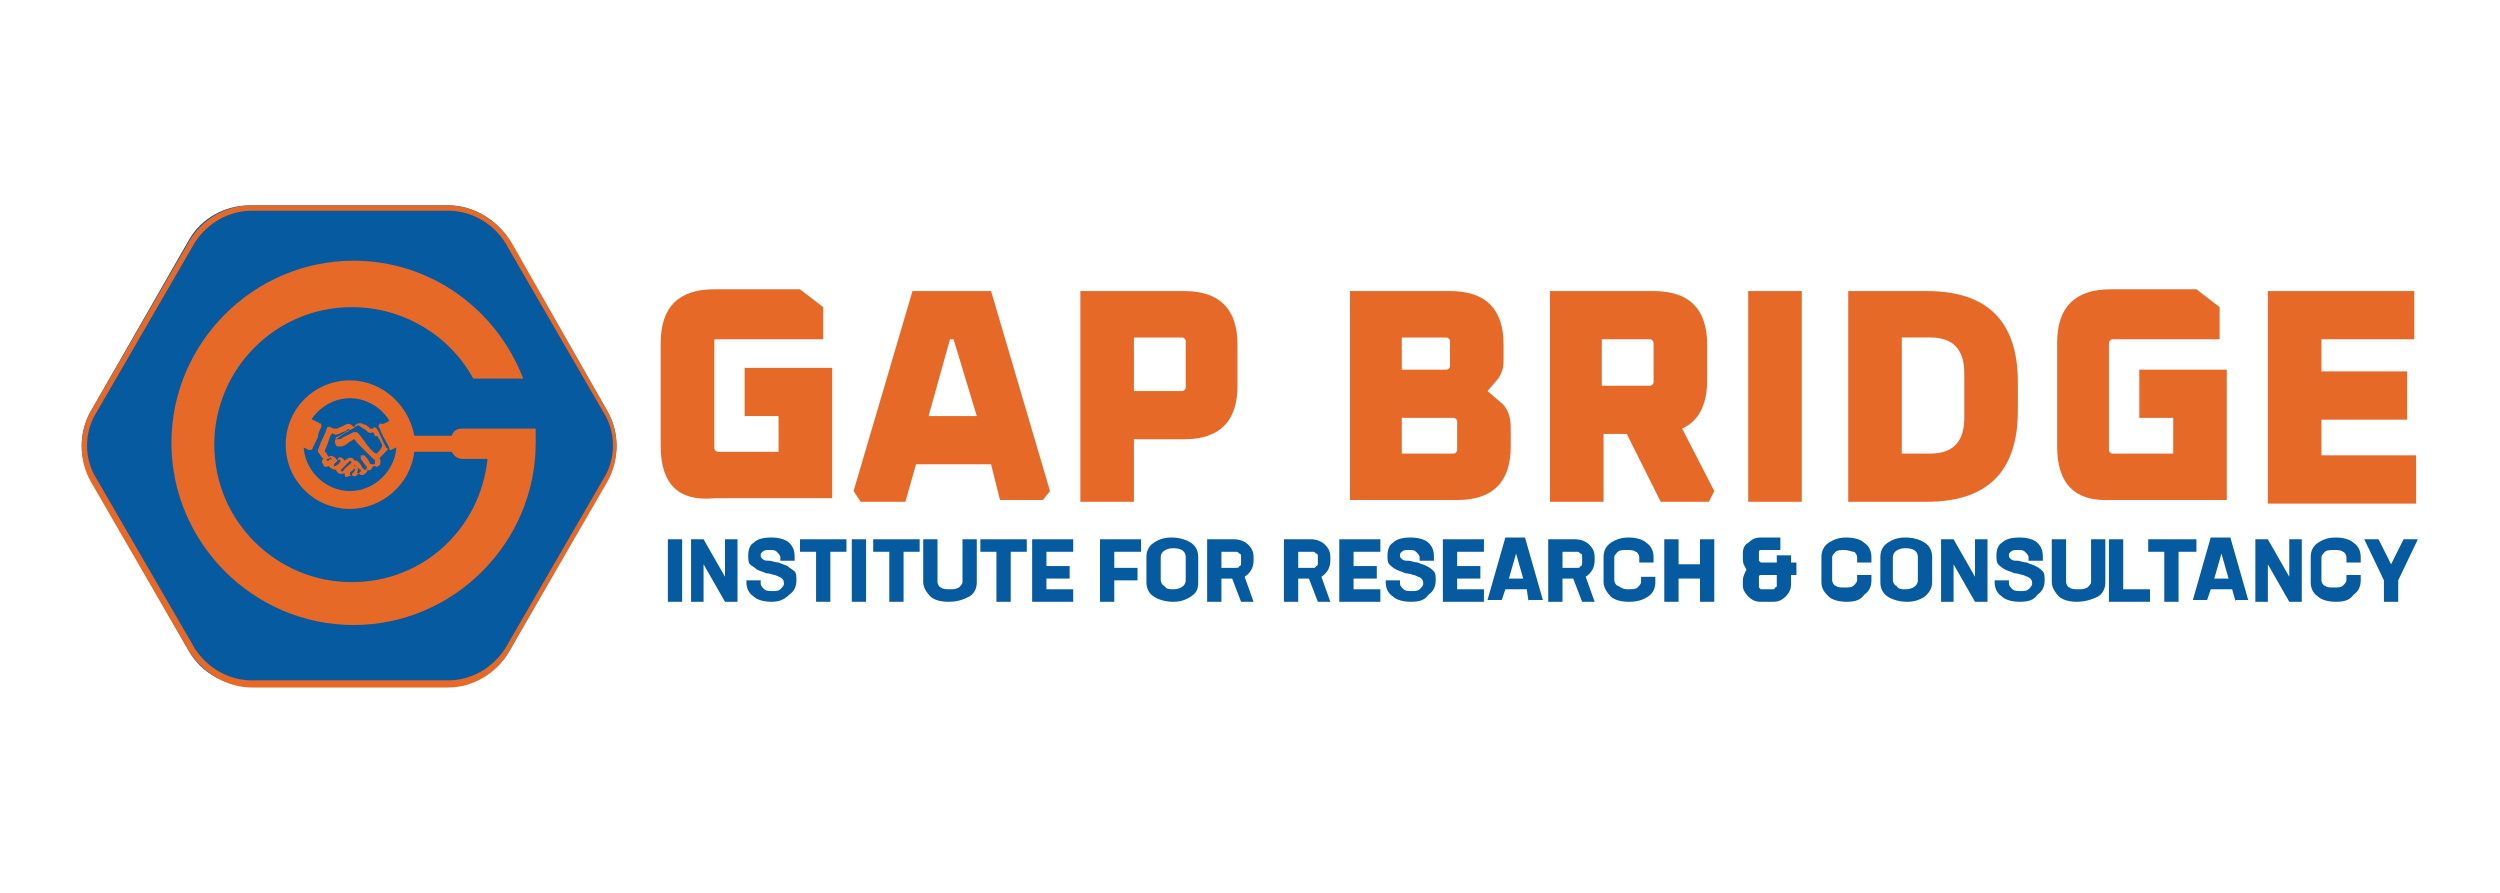 <?xml version="1.0" encoding="utf-8"?>
<!-- Generator: Adobe Illustrator 26.0.1, SVG Export Plug-In . SVG Version: 6.00 Build 0)  -->
<svg version="1.1" id="Layer_1" xmlns="http://www.w3.org/2000/svg" xmlns:xlink="http://www.w3.org/1999/xlink" x="0px" y="0px"
	 viewBox="0 0 140 50" style="enable-background:new 0 0 140 50;" xml:space="preserve">
<style type="text/css">
	.st0{fill:#E76928;}
	.st1{fill:#055AA0;}
</style>
<g>
	<g>
		<g>
			<g>
				<path class="st0" d="M37,25v-5.8c0-2,1-3,3-3h4.8l1.3,1V19h-6C40,19,40,19,40,19.1v6c0,0.1,0.1,0.2,0.2,0.2h3.4v-2h-1.9v-2.7
					h4.9v7.3H40C38,28.1,37,27.1,37,25z"/>
				<path class="st0" d="M47.8,27.5l3.3-11.2h4.4l3.3,11.2l-0.4,0.5H56L55.5,26h-4.2l-0.6,2.1h-2.5L47.8,27.5z M52,23.3h2.7L53.4,19
					h-0.2L52,23.3z"/>
				<path class="st0" d="M60.5,28.1V16.3h5.8c2,0,3,1,3,3v2.3c0,2-1,3-3,3h-2.8v3.5H60.5z M63.5,21.9h2.7c0.1,0,0.2-0.1,0.2-0.2
					v-2.6c0-0.1-0.1-0.2-0.2-0.2h-2.7V21.9z"/>
				<path class="st0" d="M75.6,28.1V16.3h5.6c2,0,3,1,3,3v0.9c0,0.4-0.1,0.7-0.3,1l-0.6,0.7l0.7,0.6c0.4,0.3,0.6,0.8,0.6,1.4V25
					c0,2-1,3-3,3H75.6z M78.5,20.7h2.5c0.1,0,0.2-0.1,0.2-0.2v-1.4c0-0.1-0.1-0.2-0.2-0.2h-2.5V20.7z M78.5,25.4h2.9
					c0.1,0,0.2-0.1,0.2-0.2v-1.6c0-0.1-0.1-0.2-0.2-0.2h-2.9V25.4z"/>
				<path class="st0" d="M86.8,28.1V16.3h5.8c2,0,3,1,3,3v2c0,1.4-0.5,2.3-1.4,2.7l1.8,3.5l-0.3,0.6H93l-1.9-3.8h-1.3v3.8H86.8z
					 M89.7,21.6h2.7c0.1,0,0.2-0.1,0.2-0.2v-2.2c0-0.1-0.1-0.2-0.2-0.2h-2.7V21.6z"/>
				<path class="st0" d="M97.9,28.1V16.3h3v11.8H97.9z"/>
				<path class="st0" d="M103.5,28.1V16.3h4.4c3.4,0,5.1,1.7,5.1,5.1V23c0,3.4-1.7,5.1-5.1,5.1H103.5z M106.5,25.4h1.6
					c1.3,0,1.9-0.7,1.9-2v-2.5c0-1.3-0.6-2-1.9-2h-1.6V25.4z"/>
				<path class="st0" d="M115.2,25v-5.8c0-2,1-3,3-3h4.8l1.3,1V19h-6c-0.1,0-0.2,0.1-0.2,0.2v6c0,0.1,0.1,0.2,0.2,0.2h3.4v-2h-1.9
					v-2.7h4.9v7.3h-6.5C116.2,28.1,115.2,27.1,115.2,25z"/>
				<path class="st0" d="M127,28.1V16.3h8.2V19H130v1.8h4.8v2.7H130v2h5.3v2.7H127z"/>
			</g>
		</g>
		<g>
			<path class="st1" d="M37.4,33.7v-3.5h0.8v3.5H37.4z"/>
			<path class="st1" d="M40.6,30.2h0.7v3.5h-0.7l-1.2-2.1v2.1h-0.7v-3.5h0.7l1.2,2.1V30.2z"/>
			<path class="st1" d="M43.2,33.7c-0.4,0-0.8-0.1-1-0.3c-0.3-0.2-0.4-0.5-0.4-0.8v-0.1h0.8v0.2c0,0.1,0.1,0.2,0.2,0.3
				c0.1,0.1,0.3,0.1,0.5,0.1c0.1,0,0.3,0,0.4-0.1c0.1-0.1,0.2-0.2,0.2-0.3c0-0.1,0-0.2-0.1-0.3c-0.1-0.1-0.2-0.1-0.4-0.2
				c-0.1,0-0.3-0.1-0.5-0.1c-0.2-0.1-0.3-0.1-0.5-0.2c-0.1-0.1-0.3-0.2-0.4-0.3c-0.1-0.1-0.1-0.3-0.1-0.5c0-0.3,0.1-0.6,0.3-0.7
				c0.2-0.2,0.5-0.3,1-0.3c0.4,0,0.8,0.1,1,0.3c0.2,0.2,0.3,0.4,0.3,0.8v0.2h-0.8v-0.2c0-0.1-0.1-0.2-0.2-0.3s-0.2-0.1-0.4-0.1
				c-0.2,0-0.3,0-0.4,0.1c-0.1,0.1-0.1,0.1-0.1,0.2c0,0.1,0,0.1,0.1,0.2c0.1,0.1,0.2,0.1,0.4,0.1c0.1,0,0.3,0.1,0.5,0.1
				c0.2,0.1,0.3,0.1,0.5,0.2c0.1,0.1,0.3,0.2,0.4,0.3c0.1,0.1,0.1,0.3,0.1,0.5c0,0.3-0.1,0.6-0.4,0.8C43.9,33.6,43.6,33.7,43.2,33.7
				z"/>
			<path class="st1" d="M47.4,30.2v0.7h-0.9v2.8h-0.8v-2.8h-0.9v-0.7H47.4z"/>
			<path class="st1" d="M47.7,33.7v-3.5h0.8v3.5H47.7z"/>
			<path class="st1" d="M51.5,30.2v0.7h-0.9v2.8h-0.8v-2.8h-0.9v-0.7H51.5z"/>
			<path class="st1" d="M53.1,33.7c-0.4,0-0.8-0.1-1-0.3s-0.4-0.5-0.4-0.8v-2.4h0.8v2.4c0,0.1,0.1,0.3,0.2,0.3
				c0.1,0.1,0.3,0.1,0.5,0.1s0.3,0,0.5-0.1c0.1-0.1,0.2-0.2,0.2-0.3v-2.4h0.8v2.4c0,0.3-0.1,0.6-0.4,0.8
				C53.9,33.6,53.6,33.7,53.1,33.7z"/>
			<path class="st1" d="M57.5,30.2v0.7h-0.9v2.8h-0.8v-2.8h-0.9v-0.7H57.5z"/>
			<path class="st1" d="M60.1,30.9h-1.5v0.8h1.3v0.7h-1.3V33h1.5v0.7h-2.3v-3.5h2.3V30.9z"/>
			<path class="st1" d="M63.9,30.9h-1.5v0.9h1.3v0.7h-1.3v1.2h-0.8v-3.5h2.3V30.9z"/>
			<path class="st1" d="M66.7,33.4c-0.3,0.2-0.6,0.3-1,0.3c-0.4,0-0.8-0.1-1.1-0.3c-0.3-0.2-0.4-0.5-0.4-0.8v-1.4
				c0-0.3,0.1-0.6,0.4-0.8c0.3-0.2,0.6-0.3,1-0.3c0.4,0,0.8,0.1,1.1,0.3c0.3,0.2,0.4,0.5,0.4,0.8v1.4C67.1,33,67,33.2,66.7,33.4z
				 M65.7,33c0.4,0,0.7-0.2,0.7-0.5v-1.3c0-0.3-0.2-0.5-0.7-0.5c-0.4,0-0.7,0.2-0.7,0.5v1.3c0,0.1,0.1,0.3,0.2,0.3
				C65.3,33,65.5,33,65.7,33z"/>
			<path class="st1" d="M69.5,33.7L69,32.4h-0.6v1.3h-0.8v-3.5h1.5c0.3,0,0.6,0.1,0.8,0.3c0.2,0.2,0.3,0.4,0.3,0.7v0.2
				c0,0.4-0.2,0.7-0.5,0.9l0.5,1.4H69.5z M68.4,30.9v0.9h0.8c0.1,0,0.2,0,0.2-0.1c0.1,0,0.1-0.1,0.1-0.2v-0.3c0-0.1,0-0.2-0.1-0.2
				c-0.1-0.1-0.1-0.1-0.2-0.1H68.4z"/>
			<path class="st1" d="M73.8,33.7l-0.5-1.3h-0.6v1.3h-0.8v-3.5h1.5c0.3,0,0.6,0.1,0.8,0.3c0.2,0.2,0.3,0.4,0.3,0.7v0.2
				c0,0.4-0.2,0.7-0.5,0.9l0.5,1.4H73.8z M72.7,30.9v0.9h0.8c0.1,0,0.2,0,0.2-0.1c0.1,0,0.1-0.1,0.1-0.2v-0.3c0-0.1,0-0.2-0.1-0.2
				c-0.1-0.1-0.1-0.1-0.2-0.1H72.7z"/>
			<path class="st1" d="M77.3,30.9h-1.5v0.8h1.3v0.7h-1.3V33h1.5v0.7H75v-3.5h2.3V30.9z"/>
			<path class="st1" d="M79,33.7c-0.4,0-0.8-0.1-1-0.3c-0.3-0.2-0.4-0.5-0.4-0.8v-0.1h0.8v0.2c0,0.1,0.1,0.2,0.2,0.3
				c0.1,0.1,0.3,0.1,0.5,0.1c0.1,0,0.3,0,0.4-0.1c0.1-0.1,0.2-0.2,0.2-0.3c0-0.1,0-0.2-0.1-0.3c-0.1-0.1-0.2-0.1-0.4-0.2
				c-0.1,0-0.3-0.1-0.5-0.1c-0.2-0.1-0.3-0.1-0.5-0.2s-0.3-0.2-0.4-0.3c-0.1-0.1-0.1-0.3-0.1-0.5c0-0.3,0.1-0.6,0.3-0.7
				c0.2-0.2,0.5-0.3,1-0.3c0.4,0,0.8,0.1,1,0.3s0.3,0.4,0.3,0.8v0.2h-0.8v-0.2c0-0.1-0.1-0.2-0.2-0.3s-0.2-0.1-0.4-0.1
				c-0.2,0-0.3,0-0.4,0.1c-0.1,0.1-0.1,0.1-0.1,0.2c0,0.1,0,0.1,0.1,0.2c0.1,0.1,0.2,0.1,0.4,0.1c0.1,0,0.3,0.1,0.5,0.1
				c0.2,0.1,0.3,0.1,0.5,0.2s0.3,0.2,0.4,0.3c0.1,0.1,0.1,0.3,0.1,0.5c0,0.3-0.1,0.6-0.4,0.8C79.8,33.6,79.5,33.7,79,33.7z"/>
			<path class="st1" d="M83.1,30.9h-1.5v0.8h1.3v0.7h-1.3V33h1.5v0.7h-2.3v-3.5h2.3V30.9z"/>
			<path class="st1" d="M85.6,33.7L85.5,33h-1.2l-0.2,0.6h-0.8l1-3.5h1.1l1,3.5H85.6z M85.3,32.4L84.9,31l-0.4,1.4H85.3z"/>
			<path class="st1" d="M88.6,33.7l-0.5-1.3h-0.6v1.3h-0.8v-3.5h1.5c0.3,0,0.6,0.1,0.8,0.3c0.2,0.2,0.3,0.4,0.3,0.7v0.2
				c0,0.4-0.2,0.7-0.5,0.9l0.5,1.4H88.6z M87.5,30.9v0.9h0.8c0.1,0,0.2,0,0.2-0.1c0.1,0,0.1-0.1,0.1-0.2v-0.3c0-0.1,0-0.2-0.1-0.2
				c-0.1-0.1-0.1-0.1-0.2-0.1H87.5z"/>
			<path class="st1" d="M91.2,33.7c-0.4,0-0.8-0.1-1-0.3s-0.4-0.5-0.4-0.8v-1.4c0-0.3,0.1-0.6,0.4-0.8c0.3-0.2,0.6-0.3,1-0.3
				c0.4,0,0.8,0.1,1,0.3c0.3,0.2,0.4,0.5,0.4,0.8v0.3h-0.8v-0.3c0-0.1-0.1-0.3-0.2-0.3c-0.1-0.1-0.3-0.1-0.5-0.1
				c-0.2,0-0.4,0-0.5,0.1c-0.1,0.1-0.2,0.2-0.2,0.3v1.3c0,0.1,0.1,0.3,0.2,0.3C90.9,33,91,33,91.2,33c0.2,0,0.4,0,0.5-0.1
				c0.1-0.1,0.2-0.2,0.2-0.3v-0.3h0.8v0.3c0,0.3-0.1,0.6-0.4,0.8C92,33.6,91.7,33.7,91.2,33.7z"/>
			<path class="st1" d="M95.2,30.2h0.8v3.5h-0.8v-1.3h-1.2v1.3h-0.8v-3.5h0.8v1.4h1.2V30.2z"/>
			<path class="st1" d="M100.6,31.6v0.6h-0.3v0.5c0,0.3-0.1,0.5-0.3,0.7c-0.2,0.2-0.4,0.3-0.7,0.3h-0.7c-0.3,0-0.5-0.1-0.7-0.3
				c-0.2-0.2-0.3-0.4-0.3-0.6v-0.3c0-0.2,0.1-0.4,0.2-0.6c-0.1-0.2-0.2-0.3-0.2-0.6v-0.3c0-0.3,0.1-0.5,0.3-0.6
				c0.2-0.2,0.4-0.3,0.7-0.3h1.1v0.7h-1.1c0,0-0.1,0-0.1,0.1c0,0,0,0.1,0,0.1v0.3c0,0.1,0,0.1,0,0.1c0,0,0.1,0.1,0.1,0.1h0.9v-0.4
				h0.8v0.4H100.6z M99.5,32.8v-0.6h-0.9c0,0-0.1,0-0.1,0.1c0,0,0,0.1,0,0.1v0.4c0,0.1,0,0.1,0,0.1c0,0,0.1,0.1,0.1,0.1h0.7
				c0,0,0.1,0,0.1-0.1C99.4,32.9,99.5,32.9,99.5,32.8z"/>
			<path class="st1" d="M103.4,33.7c-0.4,0-0.8-0.1-1-0.3S102,33,102,32.6v-1.4c0-0.3,0.1-0.6,0.4-0.8c0.3-0.2,0.6-0.3,1-0.3
				c0.4,0,0.8,0.1,1,0.3c0.3,0.2,0.4,0.5,0.4,0.8v0.3H104v-0.3c0-0.1-0.1-0.3-0.2-0.3s-0.3-0.1-0.5-0.1c-0.2,0-0.4,0-0.5,0.1
				c-0.1,0.1-0.2,0.2-0.2,0.3v1.3c0,0.1,0.1,0.3,0.2,0.3c0.1,0.1,0.3,0.1,0.5,0.1c0.2,0,0.4,0,0.5-0.1c0.1-0.1,0.2-0.2,0.2-0.3v-0.3
				h0.8v0.3c0,0.3-0.1,0.6-0.4,0.8C104.2,33.6,103.9,33.7,103.4,33.7z"/>
			<path class="st1" d="M107.8,33.4c-0.3,0.2-0.6,0.3-1,0.3c-0.4,0-0.8-0.1-1.1-0.3c-0.3-0.2-0.4-0.5-0.4-0.8v-1.4
				c0-0.3,0.1-0.6,0.4-0.8c0.3-0.2,0.6-0.3,1-0.3s0.8,0.1,1.1,0.3c0.3,0.2,0.4,0.5,0.4,0.8v1.4C108.2,33,108,33.2,107.8,33.4z
				 M106.7,33c0.4,0,0.7-0.2,0.7-0.5v-1.3c0-0.3-0.2-0.5-0.7-0.5c-0.4,0-0.7,0.2-0.7,0.5v1.3c0,0.1,0.1,0.3,0.2,0.3
				C106.3,33,106.5,33,106.7,33z"/>
			<path class="st1" d="M110.6,30.2h0.7v3.5h-0.7l-1.2-2.1v2.1h-0.7v-3.5h0.7l1.2,2.1V30.2z"/>
			<path class="st1" d="M113.1,33.7c-0.4,0-0.8-0.1-1-0.3c-0.3-0.2-0.4-0.5-0.4-0.8v-0.1h0.8v0.2c0,0.1,0.1,0.2,0.2,0.3
				c0.1,0.1,0.3,0.1,0.5,0.1c0.1,0,0.3,0,0.4-0.1c0.1-0.1,0.2-0.2,0.2-0.3c0-0.1,0-0.2-0.1-0.3c-0.1-0.1-0.2-0.1-0.4-0.2
				c-0.1,0-0.3-0.1-0.5-0.1c-0.2-0.1-0.3-0.1-0.5-0.2s-0.3-0.2-0.4-0.3c-0.1-0.1-0.1-0.3-0.1-0.5c0-0.3,0.1-0.6,0.3-0.7
				c0.2-0.2,0.5-0.3,1-0.3c0.4,0,0.8,0.1,1,0.3s0.3,0.4,0.3,0.8v0.2h-0.8v-0.2c0-0.1-0.1-0.2-0.2-0.3s-0.2-0.1-0.4-0.1
				c-0.2,0-0.3,0-0.4,0.1c-0.1,0.1-0.1,0.1-0.1,0.2c0,0.1,0,0.1,0.1,0.2c0.1,0.1,0.2,0.1,0.4,0.1c0.1,0,0.3,0.1,0.5,0.1
				c0.2,0.1,0.3,0.1,0.5,0.2s0.3,0.2,0.4,0.3c0.1,0.1,0.1,0.3,0.1,0.5c0,0.3-0.1,0.6-0.4,0.8C113.9,33.6,113.6,33.7,113.1,33.7z"/>
			<path class="st1" d="M116.3,33.7c-0.4,0-0.8-0.1-1-0.3s-0.4-0.5-0.4-0.8v-2.4h0.8v2.4c0,0.1,0.1,0.3,0.2,0.3
				c0.1,0.1,0.3,0.1,0.5,0.1s0.3,0,0.5-0.1c0.1-0.1,0.2-0.2,0.2-0.3v-2.4h0.8v2.4c0,0.3-0.1,0.6-0.4,0.8
				C117.1,33.6,116.7,33.7,116.3,33.7z"/>
			<path class="st1" d="M118.9,33h1.5v0.7h-2.3v-3.5h0.8V33z"/>
			<path class="st1" d="M123,30.2v0.7H122v2.8h-0.8v-2.8h-0.9v-0.7H123z"/>
			<path class="st1" d="M125.2,33.7L125,33h-1.2l-0.2,0.6h-0.8l1-3.5h1.1l1,3.5H125.2z M124.8,32.4l-0.4-1.4l-0.4,1.4H124.8z"/>
			<path class="st1" d="M128.2,30.2h0.7v3.5h-0.7l-1.2-2.1v2.1h-0.7v-3.5h0.7l1.2,2.1V30.2z"/>
			<path class="st1" d="M130.8,33.7c-0.4,0-0.8-0.1-1-0.3c-0.3-0.2-0.4-0.5-0.4-0.8v-1.4c0-0.3,0.1-0.6,0.4-0.8
				c0.3-0.2,0.6-0.3,1-0.3c0.4,0,0.8,0.1,1,0.3c0.3,0.2,0.4,0.5,0.4,0.8v0.3h-0.8v-0.3c0-0.1-0.1-0.3-0.2-0.3
				c-0.1-0.1-0.3-0.1-0.5-0.1c-0.2,0-0.4,0-0.5,0.1c-0.1,0.1-0.2,0.2-0.2,0.3v1.3c0,0.1,0.1,0.3,0.2,0.3c0.1,0.1,0.3,0.1,0.5,0.1
				c0.2,0,0.4,0,0.5-0.1c0.1-0.1,0.2-0.2,0.2-0.3v-0.3h0.8v0.3c0,0.3-0.1,0.6-0.4,0.8C131.6,33.6,131.3,33.7,130.8,33.7z"/>
			<path class="st1" d="M135.4,30.2l-1.1,2.3v1.2h-0.8v-1.2l-1.1-2.3h0.8l0.7,1.4l0.7-1.4H135.4z"/>
		</g>
	</g>
	<g>
		<g>
			<path class="st1" d="M25.1,11.5H14c-1.4,0-2.7,0.7-3.4,1.9l-5.5,9.6c-0.7,1.2-0.7,2.7,0,3.9l5.5,9.6c0.7,1.2,2,1.9,3.4,1.9h11.1
				c1.4,0,2.7-0.7,3.4-1.9l5.5-9.6c0.7-1.2,0.7-2.7,0-3.9l-5.5-9.6C27.8,12.3,26.5,11.5,25.1,11.5z"/>
		</g>
		<g>
			<path class="st0" d="M25.9,24c-0.3,0-0.5,0.1-0.6,0.4h-2.1c-0.3-1.7-1.8-3.1-3.6-3.1c-2,0-3.6,1.6-3.6,3.6c0,2,1.6,3.6,3.6,3.6
				c1.8,0,3.4-1.4,3.6-3.2h2.1c0.1,0.2,0.3,0.4,0.6,0.4h1.4c-0.4,3.9-3.6,6.9-7.6,6.9c-4.2,0-7.7-3.4-7.7-7.7c0-4.2,3.4-7.7,7.7-7.7
				c2.9,0,5.5,1.6,6.8,4h2.8c-1.5-3.9-5.2-6.6-9.5-6.6c-5.6,0-10.2,4.6-10.2,10.2c0,5.6,4.6,10.2,10.2,10.2
				c5.6,0,10.2-4.6,10.2-10.2c0,0,0,0,0,0V24H25.9z M19.6,27.5c-1.4,0-2.6-1.2-2.6-2.6c0-1.4,1.2-2.6,2.6-2.6s2.6,1.2,2.6,2.6
				C22.2,26.3,21,27.5,19.6,27.5z"/>
			<g>
				<g>
					<path class="st0" d="M19.3,26.5c-0.3,0.1-0.4,0-0.5-0.2c-0.2,0-0.3-0.1-0.4-0.2c-0.2,0.1-0.3,0-0.3-0.1c-0.1-0.1-0.1-0.2,0-0.3
						c-0.1-0.1-0.2-0.3-0.3-0.4c0,0,0-0.1,0-0.1c0.1-0.2,0.1-0.3,0.2-0.5c0.1-0.2,0.2-0.4,0.3-0.7c0-0.1,0.1-0.1,0.2-0.1
						c0,0,0.1,0.1,0.2,0.1c0.1,0,0.1,0,0.2,0c0.1-0.1,0.3-0.1,0.4-0.2c0.2-0.1,0.3-0.1,0.5,0.1c0.1,0,0.1-0.1,0.1-0.1
						c0.1-0.1,0.2-0.1,0.3-0.1c0.1,0,0.2,0.1,0.3,0.1c0.1,0.1,0.2,0.1,0.2,0.2c0.1,0,0.1,0,0.2,0c0-0.1,0.1-0.1,0.2,0
						c0.2,0.3,0.3,0.7,0.5,1c0,0,0,0.1,0.1,0.1c0,0,0,0.1,0,0.1c-0.1,0.1-0.3,0.3-0.4,0.4c0,0-0.1,0.1,0,0.1c0,0.1,0,0.2,0,0.3
						c-0.1,0.1-0.2,0.2-0.3,0.1c0,0,0,0-0.1,0c-0.1,0.2-0.2,0.3-0.3,0.2c-0.1,0.3-0.4,0.4-0.5,0.2c0,0-0.1,0.1-0.1,0.1
						c-0.1,0.1-0.2,0.1-0.3,0C19.3,26.8,19.3,26.7,19.3,26.5C19.3,26.6,19.3,26.6,19.3,26.5z M19.3,25.8
						C19.3,25.7,19.3,25.7,19.3,25.8c0.2-0.2,0.4-0.2,0.5-0.1c0,0,0,0.1,0.1,0.1c0,0,0,0,0.1,0c0.1,0.1,0.2,0.2,0.3,0.4
						c0,0,0.1,0.1,0.1,0.1c0.1,0,0.1,0,0.1,0c0,0,0.1-0.2,0-0.2c-0.1-0.1-0.2-0.3-0.3-0.4c0-0.1,0-0.1,0-0.2c0,0,0.1,0,0.2,0
						c0.1,0.1,0.2,0.2,0.3,0.4c0,0.1,0.1,0.1,0.2,0.1c0.1,0,0.1,0,0.1-0.1c0-0.1,0-0.2-0.1-0.2c0,0,0,0,0,0
						c-0.3-0.3-0.6-0.6-0.9-0.9c-0.1-0.1-0.1-0.2-0.2-0.2c-0.1,0.1-0.2,0.1-0.3,0.2c-0.1,0.1-0.3,0.2-0.4,0.2c-0.1,0-0.2,0-0.2,0
						c-0.1,0-0.2-0.3-0.1-0.4c0,0,0,0,0,0c0.2-0.1,0.4-0.3,0.6-0.4c0.1,0,0.1-0.1,0.2-0.1c-0.1-0.1-0.1-0.1-0.2,0
						c-0.1,0.1-0.3,0.1-0.4,0.2c-0.1,0-0.2,0.1-0.3,0c0,0-0.1,0-0.1-0.1c0,0.1,0,0.1-0.1,0.2c-0.1,0.3-0.2,0.6-0.3,0.8
						c0,0,0,0,0,0.1c0,0,0.1,0.1,0.1,0.1c0,0.1,0.1,0.1,0.1,0.2c0.1-0.1,0.2-0.1,0.3,0c0.1,0,0.1,0.1,0.2,0.2
						C18.9,25.5,19.2,25.6,19.3,25.8z M20.9,24.2c-0.2,0.1-0.3,0-0.4-0.1c-0.1-0.1-0.2-0.1-0.3-0.2c-0.1-0.1-0.2-0.1-0.3,0
						c-0.1,0.1-0.3,0.2-0.4,0.2c-0.2,0.1-0.4,0.3-0.7,0.4c0,0,0,0,0,0.1c0,0,0,0,0.1,0c0.1,0,0.2,0,0.3-0.1c0.2-0.1,0.4-0.2,0.6-0.3
						c0.1,0,0.1,0,0.2,0c0.3,0.3,0.5,0.7,0.8,1c0.1,0.1,0.2,0.2,0.3,0.2c0.1-0.1,0.2-0.2,0.3-0.4c0,0,0,0,0-0.1
						c-0.1-0.2-0.2-0.4-0.3-0.5C21,24.5,21,24.4,20.9,24.2z M19.7,25.9C19.6,25.8,19.6,25.8,19.7,25.9c-0.1-0.1-0.1-0.1-0.1-0.1
						c0,0,0,0-0.1,0.1c-0.1,0.1-0.3,0.3-0.4,0.4c0,0,0,0.1,0,0.1c0,0,0.1,0,0.1,0C19.3,26.2,19.5,26.1,19.7,25.9
						C19.6,25.9,19.6,25.9,19.7,25.9z M19,25.7C19,25.8,19,25.8,19,25.7c-0.1,0.1-0.2,0.2-0.3,0.3c0,0,0,0.1,0,0.1c0,0,0.1,0,0.1,0
						C18.9,26,19,26,19,25.9C19.1,25.9,19.1,25.8,19,25.7C19.1,25.8,19,25.8,19,25.7z M19.9,26.3C19.9,26.3,19.8,26.3,19.9,26.3
						c-0.1-0.1-0.1-0.1-0.1,0c-0.1,0.1-0.2,0.1-0.2,0.2c0,0,0,0.1,0,0.1c0,0,0.1,0,0.1,0C19.7,26.5,19.8,26.5,19.9,26.3
						C19.9,26.4,19.9,26.4,19.9,26.3z M18.5,25.6C18.5,25.7,18.4,25.7,18.5,25.6c-0.1,0.1-0.1,0.1-0.2,0.1c0,0,0,0.1,0,0.1
						c0,0,0.1,0,0.1,0c0,0,0.1-0.1,0.1-0.1C18.6,25.8,18.6,25.7,18.5,25.6C18.5,25.7,18.5,25.7,18.5,25.6z M20,26.2
						c0.1,0.1,0,0.2,0,0.3c0,0,0.1,0,0.1,0c0,0,0.1-0.1,0.1-0.1c0,0,0,0,0-0.1C20.1,26.3,20.1,26.2,20,26.2z M19.8,26.1
						c0.1,0,0.1,0,0.2,0.1C19.9,26.1,19.9,26,19.8,26.1C19.8,26,19.8,26,19.8,26.1z"/>
					<path class="st0" d="M16.6,24.8C16.6,24.8,16.7,24.7,16.6,24.8c0.2-0.5,0.3-0.9,0.5-1.3c0-0.1,0.1-0.1,0.2-0.1
						c0.2,0.1,0.4,0.2,0.6,0.3c0.1,0,0.1,0.1,0.1,0.2c-0.1,0.2-0.2,0.4-0.2,0.6c-0.1,0.2-0.2,0.4-0.3,0.6c0,0.1-0.1,0.1-0.2,0.1
						c-0.2-0.1-0.4-0.2-0.7-0.3C16.7,24.9,16.6,24.8,16.6,24.8z"/>
					<path class="st0" d="M21.9,23.5C21.9,23.5,22,23.6,21.9,23.5c0.2,0.3,0.3,0.6,0.5,0.8c0.1,0.1,0.1,0.3,0.2,0.4
						c0.1,0.1,0,0.1-0.1,0.2c-0.2,0.1-0.4,0.2-0.6,0.3c-0.1,0-0.1,0-0.1-0.1c-0.1-0.3-0.3-0.5-0.4-0.8c-0.1-0.1-0.1-0.3-0.2-0.4
						c0-0.1,0-0.1,0.1-0.2C21.4,23.8,21.6,23.7,21.9,23.5C21.9,23.5,21.9,23.5,21.9,23.5z"/>
				</g>
			</g>
		</g>
	</g>
	<g>
		<g>
			<g>
				<path class="st0" d="M25.1,38.5h-11c-1.4,0-2.7-0.8-3.5-2L5.1,27c-0.7-1.2-0.7-2.8,0-4l5.5-9.5c0.7-1.2,2-2,3.5-2h11
					c1.4,0,2.7,0.8,3.5,2L34,23c0.7,1.2,0.7,2.8,0,4l-5.5,9.5C27.8,37.7,26.5,38.5,25.1,38.5z M14.1,11.8c-1.3,0-2.5,0.7-3.2,1.8
					l-5.5,9.5c-0.7,1.1-0.7,2.6,0,3.7l5.5,9.5c0.7,1.1,1.9,1.8,3.2,1.8h11c1.3,0,2.5-0.7,3.2-1.8l5.5-9.5c0.7-1.1,0.7-2.6,0-3.7
					l-5.5-9.5c-0.7-1.1-1.9-1.8-3.2-1.8H14.1z"/>
			</g>
		</g>
	</g>
</g>
</svg>

